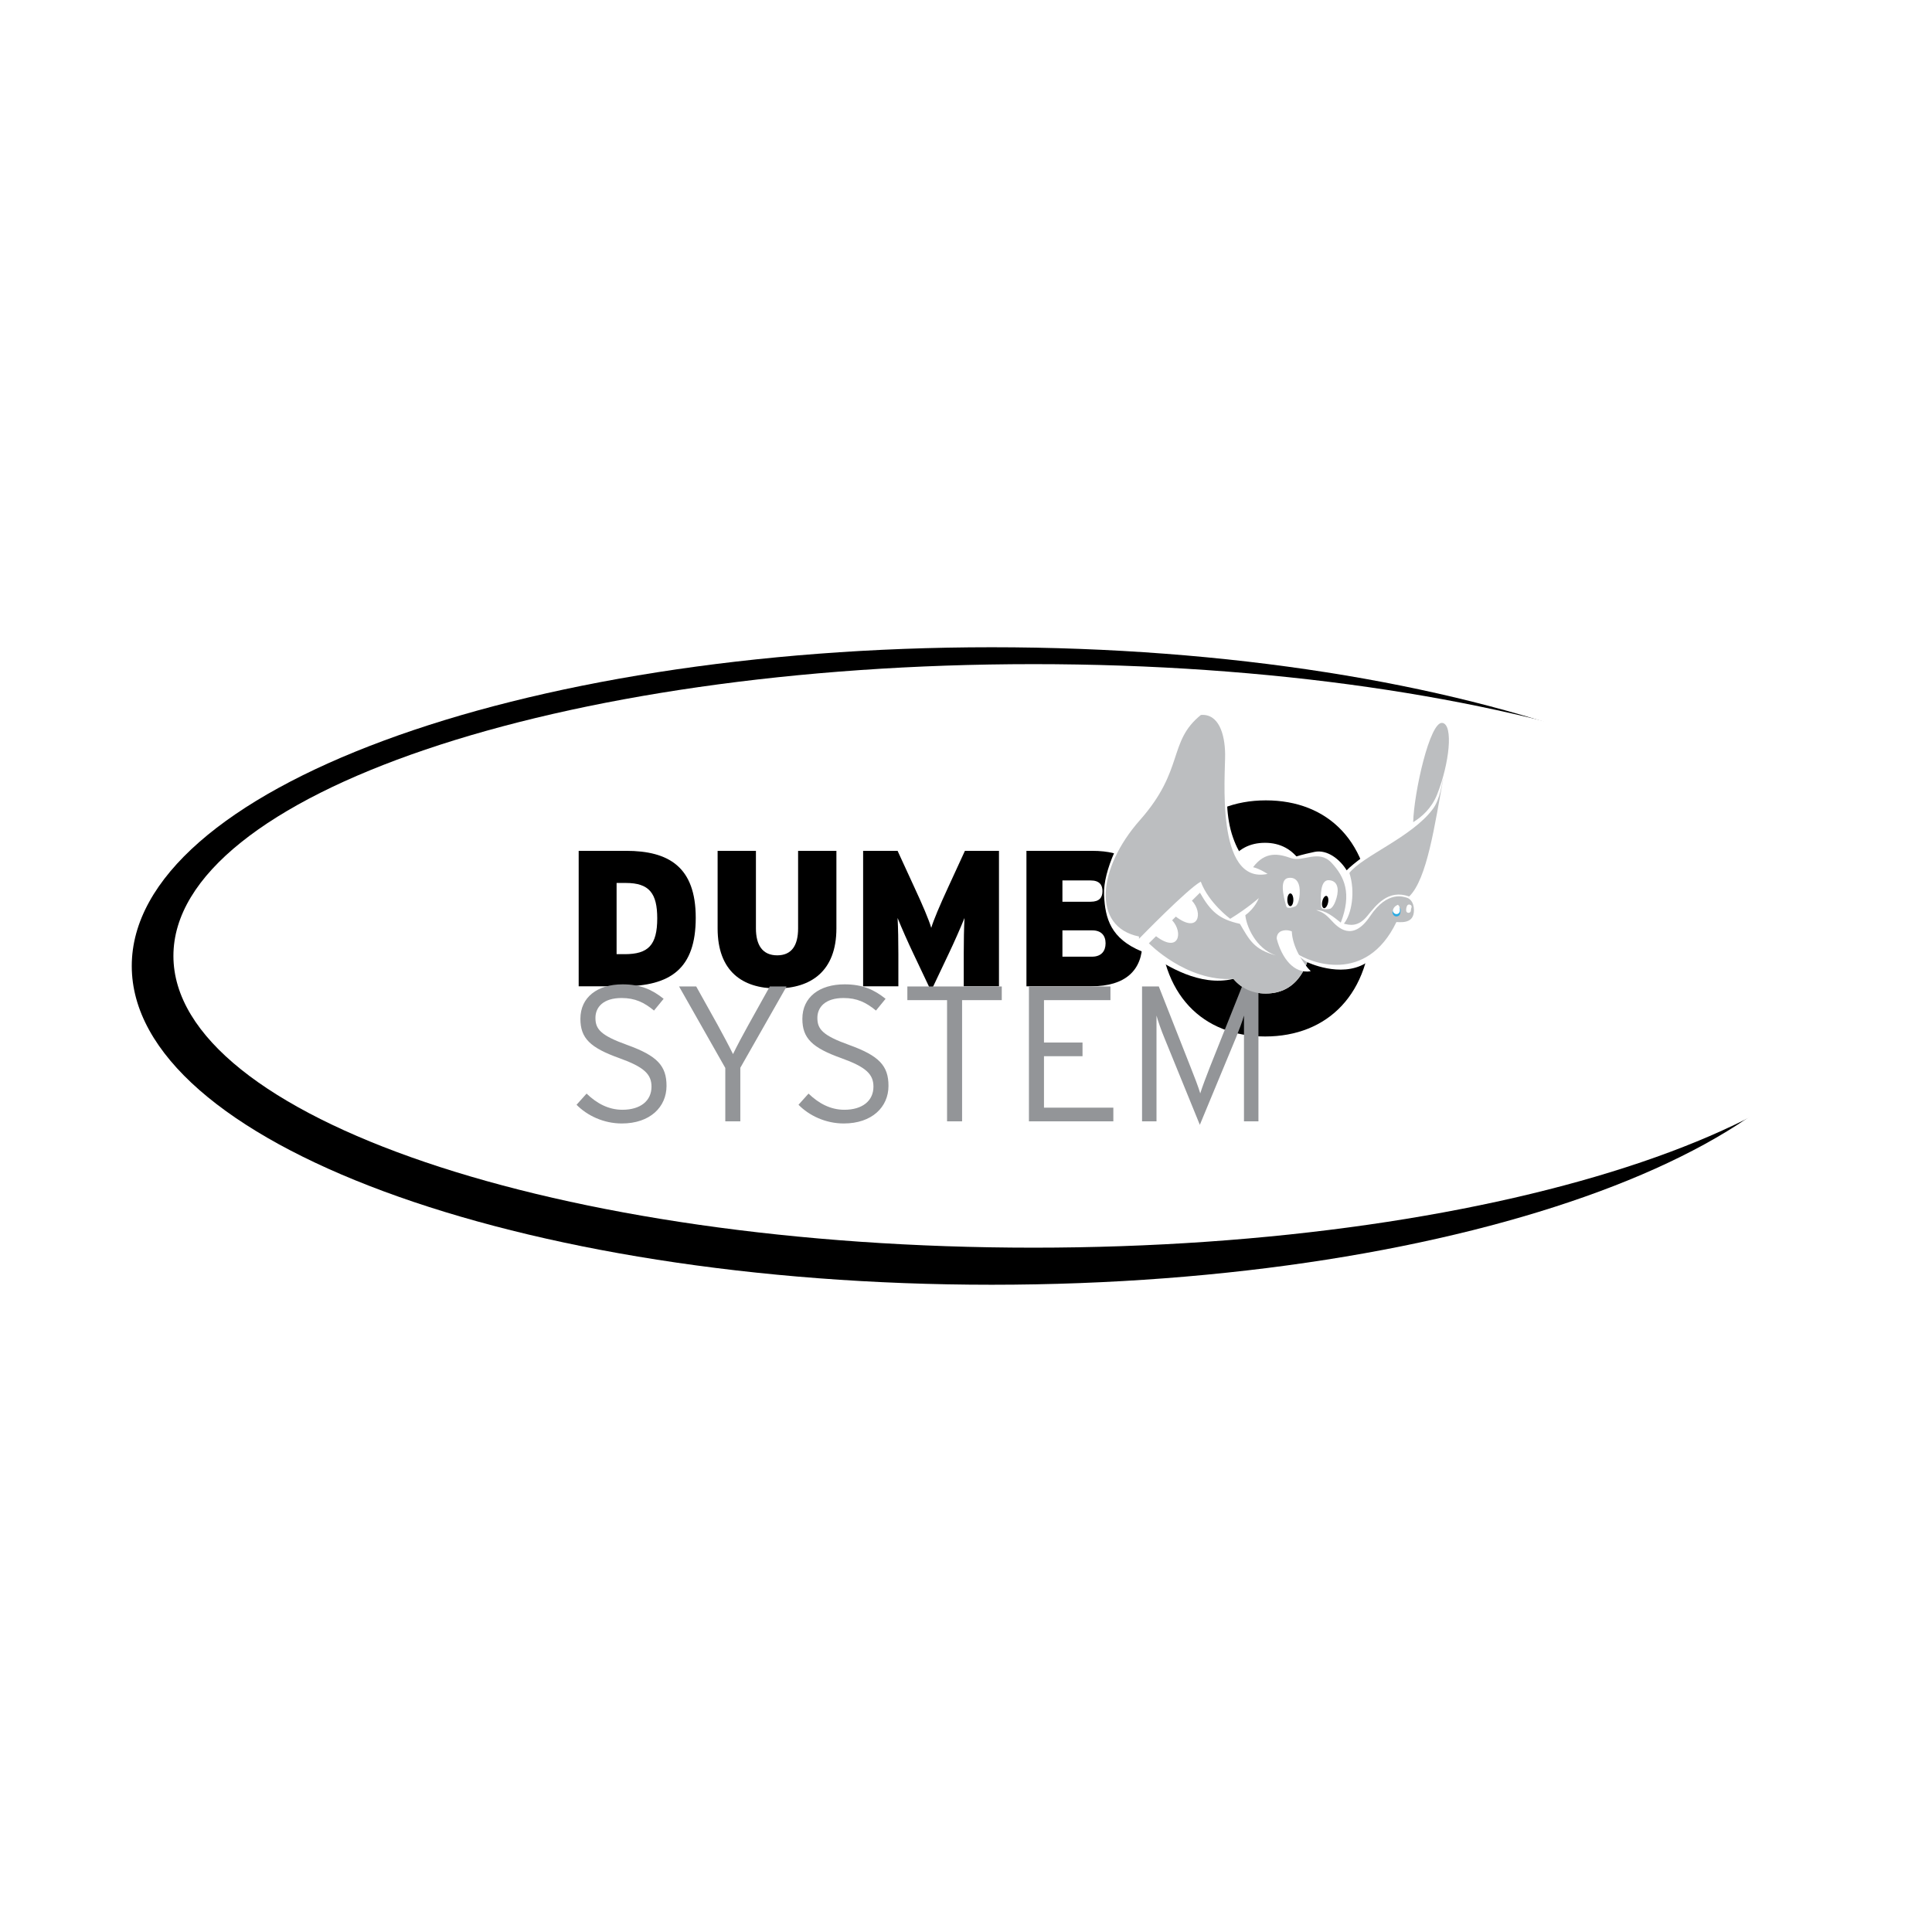 <?xml version="1.0" encoding="utf-8"?>
<!-- Generator: Adobe Illustrator 13.0.0, SVG Export Plug-In . SVG Version: 6.00 Build 14948)  -->
<!DOCTYPE svg PUBLIC "-//W3C//DTD SVG 1.0//EN" "http://www.w3.org/TR/2001/REC-SVG-20010904/DTD/svg10.dtd">
<svg version="1.0" id="Layer_1" xmlns="http://www.w3.org/2000/svg" xmlns:xlink="http://www.w3.org/1999/xlink" x="0px" y="0px"
	 width="192.756px" height="192.756px" viewBox="0 0 192.756 192.756" enable-background="new 0 0 192.756 192.756"
	 xml:space="preserve">
<g>
	<polygon fill-rule="evenodd" clip-rule="evenodd" fill="#FFFFFF" points="0,0 192.756,0 192.756,192.756 0,192.756 0,0 	"/>
	<path fill-rule="evenodd" clip-rule="evenodd" d="M184.738,96.377c0,17.554-38.438,31.802-85.797,31.802
		c-47.357,0-85.795-14.248-85.795-31.802c0-17.555,38.438-31.801,85.795-31.801C146.301,64.577,184.738,78.822,184.738,96.377
		L184.738,96.377z"/>
	<path fill-rule="evenodd" clip-rule="evenodd" fill="#FFFFFF" d="M188.894,95.371c0,16.069-38.438,29.11-85.796,29.11
		c-47.358,0-85.796-13.041-85.796-29.11c0-16.07,38.438-29.11,85.796-29.11C150.456,66.26,188.894,79.301,188.894,95.371
		L188.894,95.371z"/>
	<path fill-rule="evenodd" clip-rule="evenodd" d="M131.06,91.645c0,4.933-1.721,7.479-4.776,7.479
		c-3.055,0-4.853-2.623-4.853-7.558c0-4.932,1.72-7.479,4.774-7.479C129.259,84.086,131.06,86.71,131.06,91.645L131.06,91.645z
		 M136.832,91.599c0-7.603-4.338-11.746-10.537-11.746c-6.2,0-10.604,4.208-10.604,11.812c0,7.602,4.339,11.745,10.539,11.745
		C132.429,103.409,136.832,99.201,136.832,91.599L136.832,91.599z"/>
	<path fill-rule="evenodd" clip-rule="evenodd" d="M65.573,91.625c0,2.683-0.907,3.573-3.243,3.573h-0.812v-7.105h0.927
		C64.782,88.093,65.573,89.135,65.573,91.625L65.573,91.625z M69.414,91.566c0-5.077-2.701-6.678-6.95-6.678h-4.729v13.513h4.382
		C66.906,98.401,69.414,96.645,69.414,91.566L69.414,91.566z"/>
	<path fill-rule="evenodd" clip-rule="evenodd" d="M77.485,98.615c-3.398,0-5.888-1.7-5.888-5.986v-7.741h3.822v7.741
		c0,1.66,0.657,2.685,2.124,2.685c1.467,0,2.084-1.024,2.084-2.685v-7.741h3.822v7.741C83.449,96.915,80.883,98.615,77.485,98.615
		L77.485,98.615z"/>
	<path fill-rule="evenodd" clip-rule="evenodd" d="M96.153,98.401v-3.224c0-1.331,0.021-2.548,0.077-3.591
		c-0.405,1.005-1.099,2.569-1.563,3.535l-1.776,3.745l-1.775-3.745c-0.464-0.966-1.159-2.529-1.563-3.535
		c0.056,1.043,0.077,2.261,0.077,3.591v3.224h-3.516V84.888h3.438l1.66,3.61c0.811,1.738,1.486,3.32,1.698,4.074
		c0.233-0.772,0.85-2.24,1.7-4.074l1.66-3.61h3.398v13.513H96.153L96.153,98.401z"/>
	<path fill-rule="evenodd" clip-rule="evenodd" d="M109.995,88.904c0,0.638-0.309,1.062-1.178,1.062h-2.819v-2.124h2.819
		C109.705,87.842,109.995,88.305,109.995,88.904L109.995,88.904z M113.973,94.04c0-1.525-0.714-2.473-1.931-2.993
		c0.908-0.521,1.622-1.178,1.622-2.645c0-2.258-1.371-3.514-4.731-3.514h-6.525v13.513h6.488
		C112.293,98.401,113.973,96.8,113.973,94.04L113.973,94.04z M110.304,94.115c0,0.772-0.425,1.333-1.351,1.333h-2.955v-2.625h2.975
		C109.86,92.822,110.304,93.324,110.304,94.115L110.304,94.115z"/>
	<path fill-rule="evenodd" clip-rule="evenodd" fill="#939598" d="M62.041,112.089c-1.826,0-3.461-0.79-4.519-1.866l1.001-1.115
		c1.018,0.981,2.191,1.614,3.574,1.614c1.789,0,2.903-0.883,2.903-2.307c0-1.248-0.75-1.96-3.209-2.844
		c-2.903-1.039-3.885-1.981-3.885-3.923c0-2.152,1.692-3.44,4.21-3.44c1.808,0,2.962,0.537,4.095,1.442l-0.961,1.173
		c-0.98-0.808-1.883-1.251-3.23-1.251c-1.845,0-2.613,0.924-2.613,1.981c0,1.115,0.5,1.748,3.19,2.71
		c2.98,1.077,3.902,2.076,3.902,4.076C66.499,110.453,64.847,112.089,62.041,112.089L62.041,112.089z"/>
	<path fill-rule="evenodd" clip-rule="evenodd" fill="#939598" d="M73.862,106.533v5.343h-1.499v-5.325L67.75,98.42h1.711
		l2.153,3.864c0.537,0.98,1.133,2.095,1.518,2.884c0.384-0.789,0.98-1.922,1.52-2.884l2.151-3.864h1.673L73.862,106.533
		L73.862,106.533z"/>
	<path fill-rule="evenodd" clip-rule="evenodd" fill="#939598" d="M84.184,112.089c-1.826,0-3.461-0.79-4.517-1.866l1-1.115
		c1.018,0.981,2.191,1.614,3.574,1.614c1.789,0,2.903-0.883,2.903-2.307c0-1.248-0.749-1.96-3.209-2.844
		c-2.903-1.039-3.883-1.981-3.883-3.923c0-2.152,1.691-3.44,4.21-3.44c1.807,0,2.959,0.537,4.093,1.442l-0.959,1.173
		c-0.982-0.808-1.885-1.251-3.231-1.251c-1.844,0-2.615,0.924-2.615,1.981c0,1.115,0.499,1.748,3.192,2.71
		c2.978,1.077,3.902,2.076,3.902,4.076C88.645,110.453,86.991,112.089,84.184,112.089L84.184,112.089z"/>
	<polygon fill-rule="evenodd" clip-rule="evenodd" fill="#939598" points="95.987,99.784 95.987,111.876 94.488,111.876 
		94.488,99.784 90.527,99.784 90.527,98.42 99.947,98.42 99.947,99.784 95.987,99.784 	"/>
	<polygon fill-rule="evenodd" clip-rule="evenodd" fill="#939598" points="102.657,111.876 102.657,98.42 110.79,98.42 
		110.79,99.784 104.158,99.784 104.158,104.014 108.003,104.014 108.003,105.378 104.158,105.378 104.158,110.511 111.078,110.511 
		111.078,111.876 102.657,111.876 	"/>
	<path fill-rule="evenodd" clip-rule="evenodd" fill="#939598" d="M124.112,111.876v-10.553c-0.134,0.519-0.521,1.517-0.808,2.229
		l-3.596,8.671l-3.536-8.671c-0.288-0.692-0.653-1.71-0.787-2.229v10.553h-1.442V98.42h1.671l3.173,8.054
		c0.326,0.809,0.807,2.057,0.962,2.615c0.172-0.577,0.652-1.826,0.959-2.615l3.212-8.054h1.635v13.456H124.112L124.112,111.876z"/>
	<path fill-rule="evenodd" clip-rule="evenodd" fill="#FFFFFF" d="M140.934,89.442c0.85,0.664,0.772,1.82,0.269,2.422
		c-0.502,0.604-1.708,0.604-1.708,0.604s-0.777,2.179-3.272,3.648c-2.498,1.471-5.8-0.122-5.8-0.122s-4.04,0.865-7.395,1.673
		c-3.354,0.808-6.699-1.392-7.974-2.217l-1.146-0.526c-3.077-1.283-3.654-3.257-3.755-5.652c-0.103-2.395,1.684-6.154,3.492-8.165
		c1.81-2.014,2.481-3.755,3.084-5.833c0.604-2.078,0.537-3.754,3.15-4.625c2.615-0.871,2.75,3.418,2.615,5.699
		c-0.135,2.279-0.23,4.777,0.401,6.838c0.633,2.059,1.609,3.016,1.609,3.016s0.537-0.604,1.543-1.139
		c1.006-0.538,3.295,0.384,3.295,0.384s0.524-0.182,1.799-0.451c1.274-0.269,2.547,0.737,3.218,1.837
		c1.298-1.356,6.405-4.576,6.405-4.576c0.165-3.736,1.371-10.902,3.08-10.801c1.711,0.099,1.106,4.223,0.401,8.043
		C143.543,83.318,142.688,87.342,140.934,89.442L140.934,89.442z"/>
	<path fill-rule="evenodd" clip-rule="evenodd" fill="#BCBEC0" d="M140.353,89.562c-0.257-0.062-1.9-0.777-3.663,1.852
		c-1.764,2.628-3.236,1.093-3.852,0.421c-0.615-0.671-0.92-0.837-1.523-1.037c0.979,0.012,1.761,0.71,2.455,1.253
		c1.123-2.903,0.373-4.582-0.919-5.967c-1.295-1.386-2.84-0.044-4.049-0.469c-1.207-0.426-2.549-0.732-3.78,0.905
		c0.67,0.153,1.441,0.671,1.441,0.671c-5.234,1.1-4.199-9.977-4.231-11.966c-0.028-1.988-0.638-4.037-2.418-3.894
		c-3.313,2.672-1.611,5.44-6.082,10.491c-4.255,4.809-4.809,10.654-0.095,11.613v0.229c0,0,4.821-4.965,6.163-5.703
		c0.804,2.146,2.941,3.707,2.941,3.707c1.732-1.062,2.85-2.065,2.85-2.065s-0.351,0.991-1.344,1.702
		c0.091,1.037,1.001,3.323,3.046,4.016c-2.226-0.601-2.641-1.562-3.588-3.151c-2.063-0.451-2.913-1.226-3.985-3.103l-0.8,0.792
		c1.129,1.216,0.692,3.332-1.608,1.591l-0.367,0.364c1.13,1.215,0.692,3.331-1.607,1.591l-0.714,0.705c0,0,3.703,3.829,8.404,3.558
		l0.002-0.005l0.025-0.006c0.811,0.967,1.901,1.465,3.229,1.465c1.969,0,3.381-1.058,4.139-3.127h0.002
		c-0.411-0.243-0.785-0.544-1.112-0.902c1.358,0.938,6.975,3.188,10.008-3.102c0.873,0.062,1.748-0.017,1.748-1.192
		C141.067,89.953,140.608,89.625,140.353,89.562L140.353,89.562z"/>
	<path fill-rule="evenodd" clip-rule="evenodd" fill="#BCBEC0" d="M140.994,82.027c0.071-2.919,1.667-10.136,2.924-9.901
		c1.101,0.204,0.691,4.044-0.535,7.134C142.829,80.657,141.838,81.511,140.994,82.027L140.994,82.027z"/>
	<path fill-rule="evenodd" clip-rule="evenodd" fill="#FFFFFF" d="M128.884,92.923c0.052,1.511,1.102,3.187,1.889,3.979
		c-1.715,0.281-2.902-1.366-3.392-3.237c0,0-0.057-0.574,0.479-0.776C128.396,92.69,128.884,92.923,128.884,92.923L128.884,92.923z"
		/>
	<path fill-rule="evenodd" clip-rule="evenodd" fill="#FFFFFF" d="M128.329,90.411c-0.314-1.079-0.669-2.683,0.202-2.817
		s1.207,0.604,1.14,1.61c-0.067,1.005-0.403,1.207-0.403,1.207S128.44,90.789,128.329,90.411L128.329,90.411z"/>
	<path fill-rule="evenodd" clip-rule="evenodd" d="M129.039,89.772c0,0.353-0.135,0.638-0.301,0.638
		c-0.168,0-0.302-0.286-0.302-0.638c0-0.351,0.134-0.636,0.302-0.636C128.904,89.136,129.039,89.422,129.039,89.772L129.039,89.772z
		"/>
	<path fill-rule="evenodd" clip-rule="evenodd" fill="#FFFFFF" d="M131.815,90.478c-0.084-1.098-0.099-2.708,0.764-2.66
		c0.863,0.048,1.035,0.823,0.767,1.773c-0.269,0.951-0.632,1.075-0.632,1.075S131.845,90.864,131.815,90.478L131.815,90.478z"/>
	<path fill-rule="evenodd" clip-rule="evenodd" d="M132.502,90.058c-0.071,0.336-0.258,0.582-0.417,0.548
		c-0.16-0.034-0.233-0.334-0.162-0.672s0.26-0.583,0.42-0.55C132.502,89.42,132.573,89.72,132.502,90.058L132.502,90.058z"/>
	<path fill-rule="evenodd" clip-rule="evenodd" fill="#BCBEC0" d="M134.081,92.153c0.554,0.151,1.42,0.352,2.324-0.754
		c0.907-1.106,2.085-2.705,4.187-1.957c1.801-1.739,2.566-7.239,3.412-11.819c-0.145,0.46-0.294,2.084-1.058,3.104
		c-2.099,2.804-6.995,4.668-8.318,6.368C135.249,88.985,134.841,91.246,134.081,92.153L134.081,92.153z"/>
	<path fill-rule="evenodd" clip-rule="evenodd" fill="#29AAE2" d="M139.082,90.631c-0.101,0.143-0.195,0.342-0.135,0.518
		c0.047,0.13,0.135,0.233,0.273,0.271c0.153,0.042,0.367-0.021,0.438-0.179c0.038-0.086,0.062-0.155,0.057-0.25
		c0-0.028,0.011-0.095-0.004,0.008c0.004-0.032,0.015-0.063,0.022-0.092c0.044-0.155-0.027-0.325-0.163-0.405
		C139.393,90.4,139.191,90.471,139.082,90.631L139.082,90.631z"/>
	<path fill-rule="evenodd" clip-rule="evenodd" fill="#FFFFFF" d="M139.41,90.295c-0.023,0.022-0.027,0.025-0.049,0.031
		c-0.061,0.019-0.09,0.05-0.133,0.082c-0.127,0.097-0.187,0.195-0.245,0.342c-0.088,0.218,0.13,0.447,0.34,0.447
		c0.25,0,0.378-0.225,0.343-0.447c0.004,0.038,0.006,0.038,0.004-0.004c0.002-0.037-0.002-0.077-0.013-0.115
		c-0.008-0.042-0.015-0.084-0.023-0.126c-0.015-0.08-0.075-0.151-0.13-0.209C139.479,90.268,139.435,90.272,139.41,90.295
		L139.41,90.295z"/>
	<path fill-rule="evenodd" clip-rule="evenodd" fill="#FFFFFF" d="M140.392,90.357c-0.08,0.158-0.103,0.313-0.099,0.487
		c0.009,0.307,0.458,0.304,0.472,0c0.005-0.104,0.018-0.206,0.06-0.306C140.925,90.291,140.514,90.123,140.392,90.357
		L140.392,90.357z"/>
</g>
</svg>
